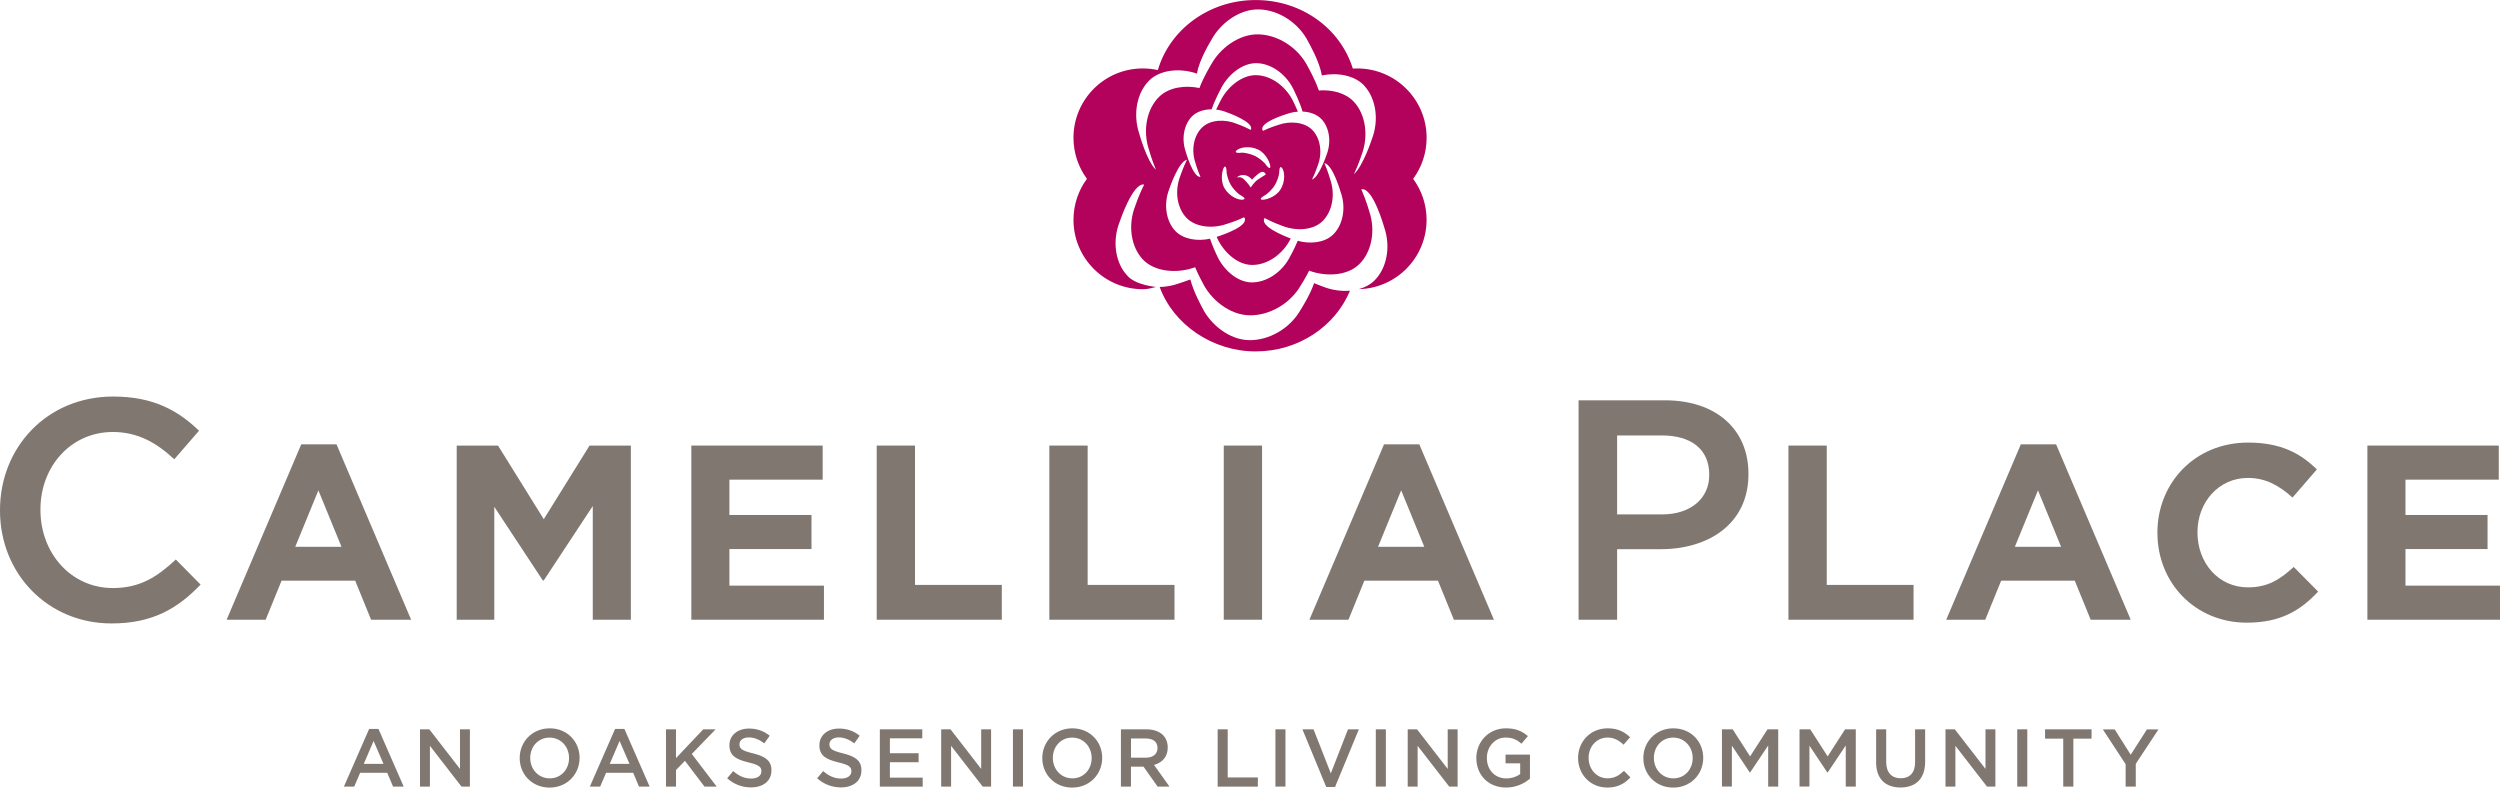 <?xml version="1.0" encoding="UTF-8"?>
<svg xmlns="http://www.w3.org/2000/svg" id="Layer_2" width="550.13" height="173.31" viewBox="0 0 550.13 173.31">
  <defs>
    <style>.cls-1{fill:#7f7770;}.cls-1,.cls-2{stroke-width:0px;}.cls-2{fill:#b3025b;}</style>
  </defs>
  <g id="Layer_1-2">
    <path class="cls-1" d="M0,112.37v-.14c0-13.72,10.28-24.97,24.9-24.97,8.9,0,14.28,3.1,18.9,7.52l-5.45,6.28c-3.86-3.59-8-6-13.52-6-9.24,0-15.93,7.59-15.93,17.03v.14c0,9.45,6.69,17.17,15.93,17.17,5.93,0,9.72-2.41,13.86-6.28l5.45,5.52c-5.03,5.24-10.55,8.55-19.59,8.55-14.07,0-24.55-10.97-24.55-24.83"></path>
    <path class="cls-1" d="M66.28,97.78h7.77l16.42,38.59h-8.81l-3.5-8.59h-16.2l-3.5,8.59h-8.59l16.42-38.59ZM75.15,120.33l-5.09-12.43-5.09,12.43h10.18Z"></path>
    <polygon class="cls-1" points="100.5 98.05 109.59 98.05 119.66 114.25 129.73 98.05 138.82 98.05 138.82 136.37 130.44 136.37 130.44 111.35 119.66 127.72 119.44 127.72 108.77 111.52 108.77 136.37 100.5 136.37 100.5 98.05"></polygon>
    <polygon class="cls-1" points="152.13 98.05 181.03 98.05 181.03 105.55 160.51 105.55 160.51 113.32 178.57 113.32 178.57 120.82 160.51 120.82 160.51 128.87 181.31 128.87 181.31 136.37 152.13 136.37 152.13 98.05"></polygon>
    <polygon class="cls-1" points="192.92 98.05 201.35 98.05 201.35 128.71 220.45 128.71 220.45 136.37 192.92 136.37 192.92 98.05"></polygon>
    <polygon class="cls-1" points="230.91 98.05 239.34 98.05 239.34 128.71 258.45 128.71 258.45 136.37 230.91 136.37 230.91 98.05"></polygon>
    <rect class="cls-1" x="269.29" y="98.05" width="8.43" height="38.32"></rect>
    <path class="cls-1" d="M304.55,97.78h7.77l16.42,38.59h-8.81l-3.5-8.59h-16.2l-3.5,8.59h-8.59l16.42-38.59ZM313.42,120.33l-5.09-12.43-5.09,12.43h10.18Z"></path>
    <path class="cls-1" d="M347.37,88.09h19.04c11.24,0,18.34,6.41,18.34,16.14v.14c0,10.83-8.69,16.48-19.31,16.48h-9.59v15.52h-8.48v-48.28ZM365.71,113.2c6.41,0,10.41-3.59,10.41-8.62v-.14c0-5.66-4.07-8.62-10.41-8.62h-9.86v17.38h9.86Z"></path>
    <polygon class="cls-1" points="393.55 98.05 401.98 98.05 401.98 128.71 421.08 128.71 421.08 136.37 393.55 136.37 393.55 98.05"></polygon>
    <path class="cls-1" d="M444.68,97.78h7.77l16.42,38.59h-8.81l-3.5-8.59h-16.2l-3.5,8.59h-8.59l16.42-38.59ZM453.55,120.33l-5.09-12.43-5.09,12.43h10.18Z"></path>
    <path class="cls-1" d="M474.74,117.32v-.11c0-10.89,8.21-19.82,19.98-19.82,7.23,0,11.55,2.41,15.11,5.91l-5.36,6.19c-2.96-2.68-5.97-4.32-9.8-4.32-6.46,0-11.11,5.36-11.11,11.93v.11c0,6.57,4.54,12.04,11.11,12.04,4.38,0,7.06-1.75,10.07-4.49l5.37,5.42c-3.94,4.22-8.32,6.84-15.71,6.84-11.28,0-19.65-8.7-19.65-19.71"></path>
    <polygon class="cls-1" points="520.95 98.05 549.86 98.05 549.86 105.55 529.33 105.55 529.33 113.32 547.39 113.32 547.39 120.82 529.33 120.82 529.33 128.87 550.13 128.87 550.13 136.37 520.95 136.37 520.95 98.05"></polygon>
    <path class="cls-2" d="M297.07,63.96c-3.23,7.82-11.31,13.37-20.78,13.37s-18.09-5.92-21.09-14.15v-.03s0,0,0,0c1.42-.03,2.84-.29,4.11-.75,0,0,1.17-.35,2.63-.9.71,2.79,2.6,6.17,2.6,6.17,1.75,3.63,5.85,7.07,10.25,7.18,4.4.11,9.06-2.53,11.4-6.65,0,0,2.05-3.17,2.98-5.89,1.08.45,1.86.72,1.86.72,1.83.76,3.99,1.11,6.04.94M310.96,39.34c1.86,2.53,2.96,5.65,2.96,9.03,0,8.32-6.66,15.08-14.93,15.26,1.27-.35,2.44-.93,3.36-1.81,2.76-2.63,3.75-7.37,2.27-11.73,0,0-2.52-9.05-5.07-8.43,1.04,2.29,1.75,4.82,1.75,4.82,1.48,4.36.49,9.1-2.27,11.73-2.67,2.54-7.37,2.69-10.95,1.35-.88,1.75-1.8,3.17-1.8,3.17-2.33,4.12-7,6.76-11.4,6.65-4.4-.11-8.5-3.55-10.25-7.18,0,0-.86-1.53-1.64-3.39-.14.05-.23.07-.23.07-3.7,1.32-8.62,1-11.25-1.76-2.63-2.76-3.38-7.55-1.69-11.83,0,0,.82-2.45,1.95-4.67-2.5-.51-5.39,8.2-5.39,8.2-1.69,4.28-.94,9.07,1.69,11.83,1.78,2.11,6.3,2.48,6.31,2.5-1.09.25-1.73.49-2.9.49-8.43,0-15.26-6.83-15.26-15.26,0-3.38,1.1-6.5,2.96-9.03-1.86-2.53-2.96-5.65-2.96-9.03,0-8.43,6.83-15.26,15.26-15.26,1.14,0,2.24.13,3.31.36,2.58-8.88,11.23-15.41,21.5-15.41s18.71,6.37,21.4,15.08c.32-.02.64-.03.97-.03,8.43,0,15.27,6.83,15.27,15.26,0,3.38-1.1,6.5-2.96,9.03M295.09,42.52s-1.77-6.35-3.66-6.62c.78,1.76,1.31,3.65,1.31,3.65,1.16,3.41.38,7.12-1.78,9.18-1.16,1.11-2.82,1.63-4.54,1.7-.22,0-.44.01-.66,0h-.01c-.22,0-.44-.02-.66-.04-1.04-.1-2.07-.34-2.99-.72,0,0-2.05-.72-3.82-1.69-1.19,1.74,4.19,3.92,5.75,4.5,0,0,0,0,0,0-1.77,3.59-5.29,5.9-8.61,5.82-3.3-.08-6.37-3.04-7.69-6.18,1.42-.45,7.35-2.45,6.05-4.32-1.82.89-3.91,1.5-3.91,1.5-.96.34-2.03.54-3.1.58-.2,0-.4,0-.6,0-.2,0-.4-.02-.59-.03-1.74-.15-3.39-.75-4.51-1.93-2.06-2.16-2.65-5.9-1.32-9.26,0,0,.6-1.81,1.45-3.51-1.87.35-3.89,6.41-3.89,6.41-1.32,3.35-.73,7.1,1.32,9.26,1.79,1.88,4.94,2.31,7.64,1.71.61,1.81,1.38,3.39,1.38,3.39,1.31,3.15,4.39,6.14,7.7,6.22,3.31.08,6.84-2.23,8.61-5.82,0,0,.87-1.55,1.61-3.33,2.67.74,5.85.47,7.74-1.33,2.16-2.06,2.93-5.77,1.78-9.18M289.94,36.51s-.51,1.55-1.24,3c1.56-.48,3.21-5.43,3.21-5.43,1.12-2.85.62-6.03-1.12-7.87-1.02-1.07-2.56-1.59-4.15-1.66-.66-2.18-1.78-4.42-1.78-4.42-1.59-3.67-5-6.15-8.31-6.23-3.31-.08-6.54,2.75-8,5.83,0,0-1.19,2.18-1.92,4.33-1.59,0-3.15.44-4.22,1.45-1.84,1.75-2.49,4.9-1.51,7.8,0,0,1.61,5.77,3.27,5.63-.67-1.5-1.12-3.12-1.12-3.12-.98-2.9-.33-6.05,1.51-7.8,1.84-1.75,5.12-1.8,7.53-.8,0,0,1.66.58,3.14,1.37.95-1.72-5.29-3.88-5.29-3.88-.72-.3-1.52-.5-2.33-.59.48-1.02.87-1.75.87-1.75,1.46-3.08,4.68-5.91,8-5.83,3.31.08,6.72,2.56,8.31,6.23,0,0,.37.75.82,1.8-.8.06-1.58.22-2.3.47,0,0-6.68,1.96-5.39,3.76,1.57-.78,3.42-1.33,3.42-1.33,2.46-.88,5.73-.67,7.48,1.17,1.75,1.84,2.25,5.02,1.12,7.87M269.91,37.63s-.08-1.39-.51-.88c-.44.5-.96,2.94.05,4.66,1.14,1.95,3.26,2.72,4.13,2.51.87-.21-.55-.94-.55-.94-.67-.34-1.71-1.46-2.22-2.34-.45-.77-.95-2.28-.9-3.02M273.03,33.61c.74-.09,2.23.26,3.15.71.8.39,2.06,1.37,2.43,2,0,0,.84,1.11.92.45.08-.66-.84-2.97-2.64-3.84-2.03-.99-4.23-.44-4.83.21-.61.66.98.48.98.48M275.24,41.27s.74-1.27,1.7-1.86c.96-.59,1.6-1,1.6-1,0,0-.35-1.21-1.59-.21-1.24,1-1.43,1.34-1.43,1.34,0,0-.69-.94-1.77-1.02-1.09-.09-1.58.55-1.58.55,0,0,.79-.34,1.56.38.77.71,1.52,1.83,1.52,1.83M277.62,43.93c.64.16,3.05-.49,4.12-2.18,1.21-1.9.93-4.15.35-4.82-.58-.68-.59.92-.59.92,0,.75-.51,2.19-1.06,3.04-.48.75-1.6,1.89-2.27,2.18,0,0-1.2.71-.55.86M300.21,18.84h0c-2.2-2.34-6.02-2.92-9.35-2.24-.4-2.91-2.93-7.33-2.93-7.33-2.1-4.23-6.56-7.1-10.9-7.2-4.33-.11-8.54,3.13-10.44,6.67,0,0-2.83,4.57-3.18,7.46-3.49-1.22-7.93-1-10.48,1.47-2.72,2.63-3.69,7.37-2.24,11.73,0,0,1.68,6.13,3.68,7.96-.91-2.15-1.52-4.35-1.52-4.35-1.46-4.36-.48-9.1,2.24-11.73,2.17-2.1,5.7-2.57,8.85-1.91.94-2.52,2.56-5.14,2.56-5.14,1.9-3.54,6.1-6.78,10.44-6.67s8.8,2.97,10.9,7.2c0,0,1.5,2.62,2.37,5.15,2.88-.21,5.86.51,7.7,2.47,2.59,2.76,3.33,7.55,1.67,11.83,0,0-.67,2.06-1.65,4.13,2.04-1.86,3.93-7.66,3.93-7.66,1.67-4.28.92-9.07-1.67-11.83"></path>
    <path class="cls-1" d="M81.23,160.4h2.05l5.55,12.69h-2.34l-1.28-3.04h-5.96l-1.3,3.04h-2.27l5.55-12.69ZM84.39,168.09l-2.18-5.04-2.16,5.04h4.34Z"></path>
    <path class="cls-1" d="M92.42,160.49h2.05l6.75,8.71v-8.71h2.18v12.6h-1.85l-6.95-8.97v8.97h-2.18v-12.6Z"></path>
    <path class="cls-1" d="M114.36,166.83v-.04c0-3.55,2.74-6.52,6.61-6.52s6.57,2.94,6.57,6.48v.04c0,3.55-2.74,6.52-6.61,6.52s-6.57-2.94-6.57-6.48ZM125.22,166.83v-.04c0-2.45-1.78-4.48-4.29-4.48s-4.25,2-4.25,4.45v.04c0,2.45,1.78,4.48,4.29,4.48s4.25-2,4.25-4.45Z"></path>
    <path class="cls-1" d="M135.35,160.4h2.05l5.55,12.69h-2.34l-1.28-3.04h-5.96l-1.3,3.04h-2.27l5.55-12.69ZM138.52,168.09l-2.18-5.04-2.16,5.04h4.34Z"></path>
    <path class="cls-1" d="M146.54,160.49h2.21v6.34l6-6.34h2.72l-5.24,5.42,5.47,7.18h-2.68l-4.3-5.67-1.96,2.02v3.66h-2.21v-12.6Z"></path>
    <path class="cls-1" d="M160.01,171.26l1.33-1.58c1.21,1.04,2.41,1.64,3.98,1.64,1.37,0,2.23-.63,2.23-1.58v-.04c0-.9-.5-1.39-2.84-1.93-2.68-.65-4.2-1.44-4.2-3.76v-.04c0-2.16,1.8-3.65,4.3-3.65,1.84,0,3.29.56,4.57,1.58l-1.19,1.67c-1.13-.85-2.27-1.3-3.42-1.3-1.3,0-2.05.67-2.05,1.49v.04c0,.97.58,1.4,2.99,1.98,2.67.65,4.05,1.6,4.05,3.69v.04c0,2.36-1.85,3.76-4.5,3.76-1.93,0-3.75-.67-5.26-2.02Z"></path>
    <path class="cls-1" d="M179.81,171.26l1.33-1.58c1.21,1.04,2.41,1.64,3.98,1.64,1.37,0,2.23-.63,2.23-1.58v-.04c0-.9-.5-1.39-2.84-1.93-2.68-.65-4.2-1.44-4.2-3.76v-.04c0-2.16,1.8-3.65,4.3-3.65,1.84,0,3.29.56,4.57,1.58l-1.19,1.67c-1.13-.85-2.27-1.3-3.42-1.3-1.3,0-2.05.67-2.05,1.49v.04c0,.97.58,1.4,2.99,1.98,2.67.65,4.05,1.6,4.05,3.69v.04c0,2.36-1.85,3.76-4.5,3.76-1.93,0-3.75-.67-5.26-2.02Z"></path>
    <path class="cls-1" d="M193.61,160.49h9.34v1.98h-7.13v3.28h6.32v1.98h-6.32v3.39h7.22v1.98h-9.43v-12.6Z"></path>
    <path class="cls-1" d="M207.11,160.49h2.05l6.75,8.71v-8.71h2.18v12.6h-1.85l-6.95-8.97v8.97h-2.18v-12.6Z"></path>
    <path class="cls-1" d="M222.9,160.49h2.21v12.6h-2.21v-12.6Z"></path>
    <path class="cls-1" d="M229.36,166.83v-.04c0-3.55,2.74-6.52,6.61-6.52s6.57,2.94,6.57,6.48v.04c0,3.55-2.74,6.52-6.61,6.52s-6.57-2.94-6.57-6.48ZM240.22,166.83v-.04c0-2.45-1.78-4.48-4.29-4.48s-4.25,2-4.25,4.45v.04c0,2.45,1.78,4.48,4.29,4.48s4.25-2,4.25-4.45Z"></path>
    <path class="cls-1" d="M246.66,160.49h5.62c1.58,0,2.83.47,3.64,1.26.67.68,1.04,1.62,1.04,2.72v.04c0,2.07-1.24,3.31-3.01,3.82l3.4,4.77h-2.61l-3.1-4.39h-2.77v4.39h-2.21v-12.6ZM252.12,166.74c1.58,0,2.59-.83,2.59-2.11v-.04c0-1.35-.97-2.09-2.61-2.09h-3.22v4.23h3.24Z"></path>
    <path class="cls-1" d="M267.95,160.49h2.21v10.59h6.63v2.02h-8.84v-12.6Z"></path>
    <path class="cls-1" d="M280.66,160.49h2.21v12.6h-2.21v-12.6Z"></path>
    <path class="cls-1" d="M286.6,160.49h2.45l3.8,9.69,3.78-9.69h2.39l-5.24,12.69h-1.94l-5.24-12.69Z"></path>
    <path class="cls-1" d="M302.75,160.49h2.21v12.6h-2.21v-12.6Z"></path>
    <path class="cls-1" d="M309.77,160.49h2.05l6.75,8.71v-8.71h2.18v12.6h-1.85l-6.95-8.97v8.97h-2.18v-12.6Z"></path>
    <path class="cls-1" d="M324.87,166.83v-.04c0-3.53,2.7-6.52,6.5-6.52,2.2,0,3.55.61,4.84,1.71l-1.4,1.67c-.97-.83-1.93-1.35-3.53-1.35-2.32,0-4.09,2.03-4.09,4.45v.04c0,2.59,1.71,4.5,4.29,4.5,1.19,0,2.27-.38,3.04-.95v-2.36h-3.22v-1.93h5.37v5.29c-1.24,1.06-3.03,1.96-5.26,1.96-3.94,0-6.54-2.81-6.54-6.48Z"></path>
    <path class="cls-1" d="M347.26,166.83v-.04c0-3.58,2.68-6.52,6.5-6.52,2.32,0,3.73.81,4.93,1.96l-1.42,1.64c-1.01-.94-2.09-1.57-3.53-1.57-2.41,0-4.16,1.98-4.16,4.45v.04c0,2.47,1.75,4.48,4.16,4.48,1.55,0,2.54-.63,3.62-1.64l1.42,1.44c-1.31,1.37-2.75,2.23-5.11,2.23-3.67,0-6.41-2.86-6.41-6.48Z"></path>
    <path class="cls-1" d="M361.62,166.83v-.04c0-3.55,2.74-6.52,6.61-6.52s6.57,2.94,6.57,6.48v.04c0,3.55-2.74,6.52-6.61,6.52s-6.57-2.94-6.57-6.48ZM372.48,166.83v-.04c0-2.45-1.78-4.48-4.29-4.48s-4.25,2-4.25,4.45v.04c0,2.45,1.78,4.48,4.29,4.48s4.25-2,4.25-4.45Z"></path>
    <path class="cls-1" d="M378.92,160.49h2.36l3.83,5.96,3.83-5.96h2.36v12.6h-2.21v-9.04l-3.98,5.94h-.07l-3.94-5.91v9h-2.18v-12.6Z"></path>
    <path class="cls-1" d="M395.99,160.49h2.36l3.83,5.96,3.83-5.96h2.36v12.6h-2.21v-9.04l-3.98,5.94h-.07l-3.94-5.91v9h-2.18v-12.6Z"></path>
    <path class="cls-1" d="M412.85,167.75v-7.26h2.21v7.17c0,2.34,1.21,3.6,3.19,3.6s3.17-1.19,3.17-3.51v-7.26h2.21v7.15c0,3.76-2.12,5.65-5.42,5.65s-5.37-1.89-5.37-5.55Z"></path>
    <path class="cls-1" d="M428.11,160.49h2.05l6.75,8.71v-8.71h2.18v12.6h-1.85l-6.95-8.97v8.97h-2.18v-12.6Z"></path>
    <path class="cls-1" d="M443.9,160.49h2.21v12.6h-2.21v-12.6Z"></path>
    <path class="cls-1" d="M454.02,162.54h-4v-2.05h10.23v2.05h-4v10.55h-2.23v-10.55Z"></path>
    <path class="cls-1" d="M467.73,168.13l-5-7.63h2.61l3.53,5.58,3.57-5.58h2.54l-5,7.58v5.02h-2.23v-4.97Z"></path>
  </g>
</svg>
